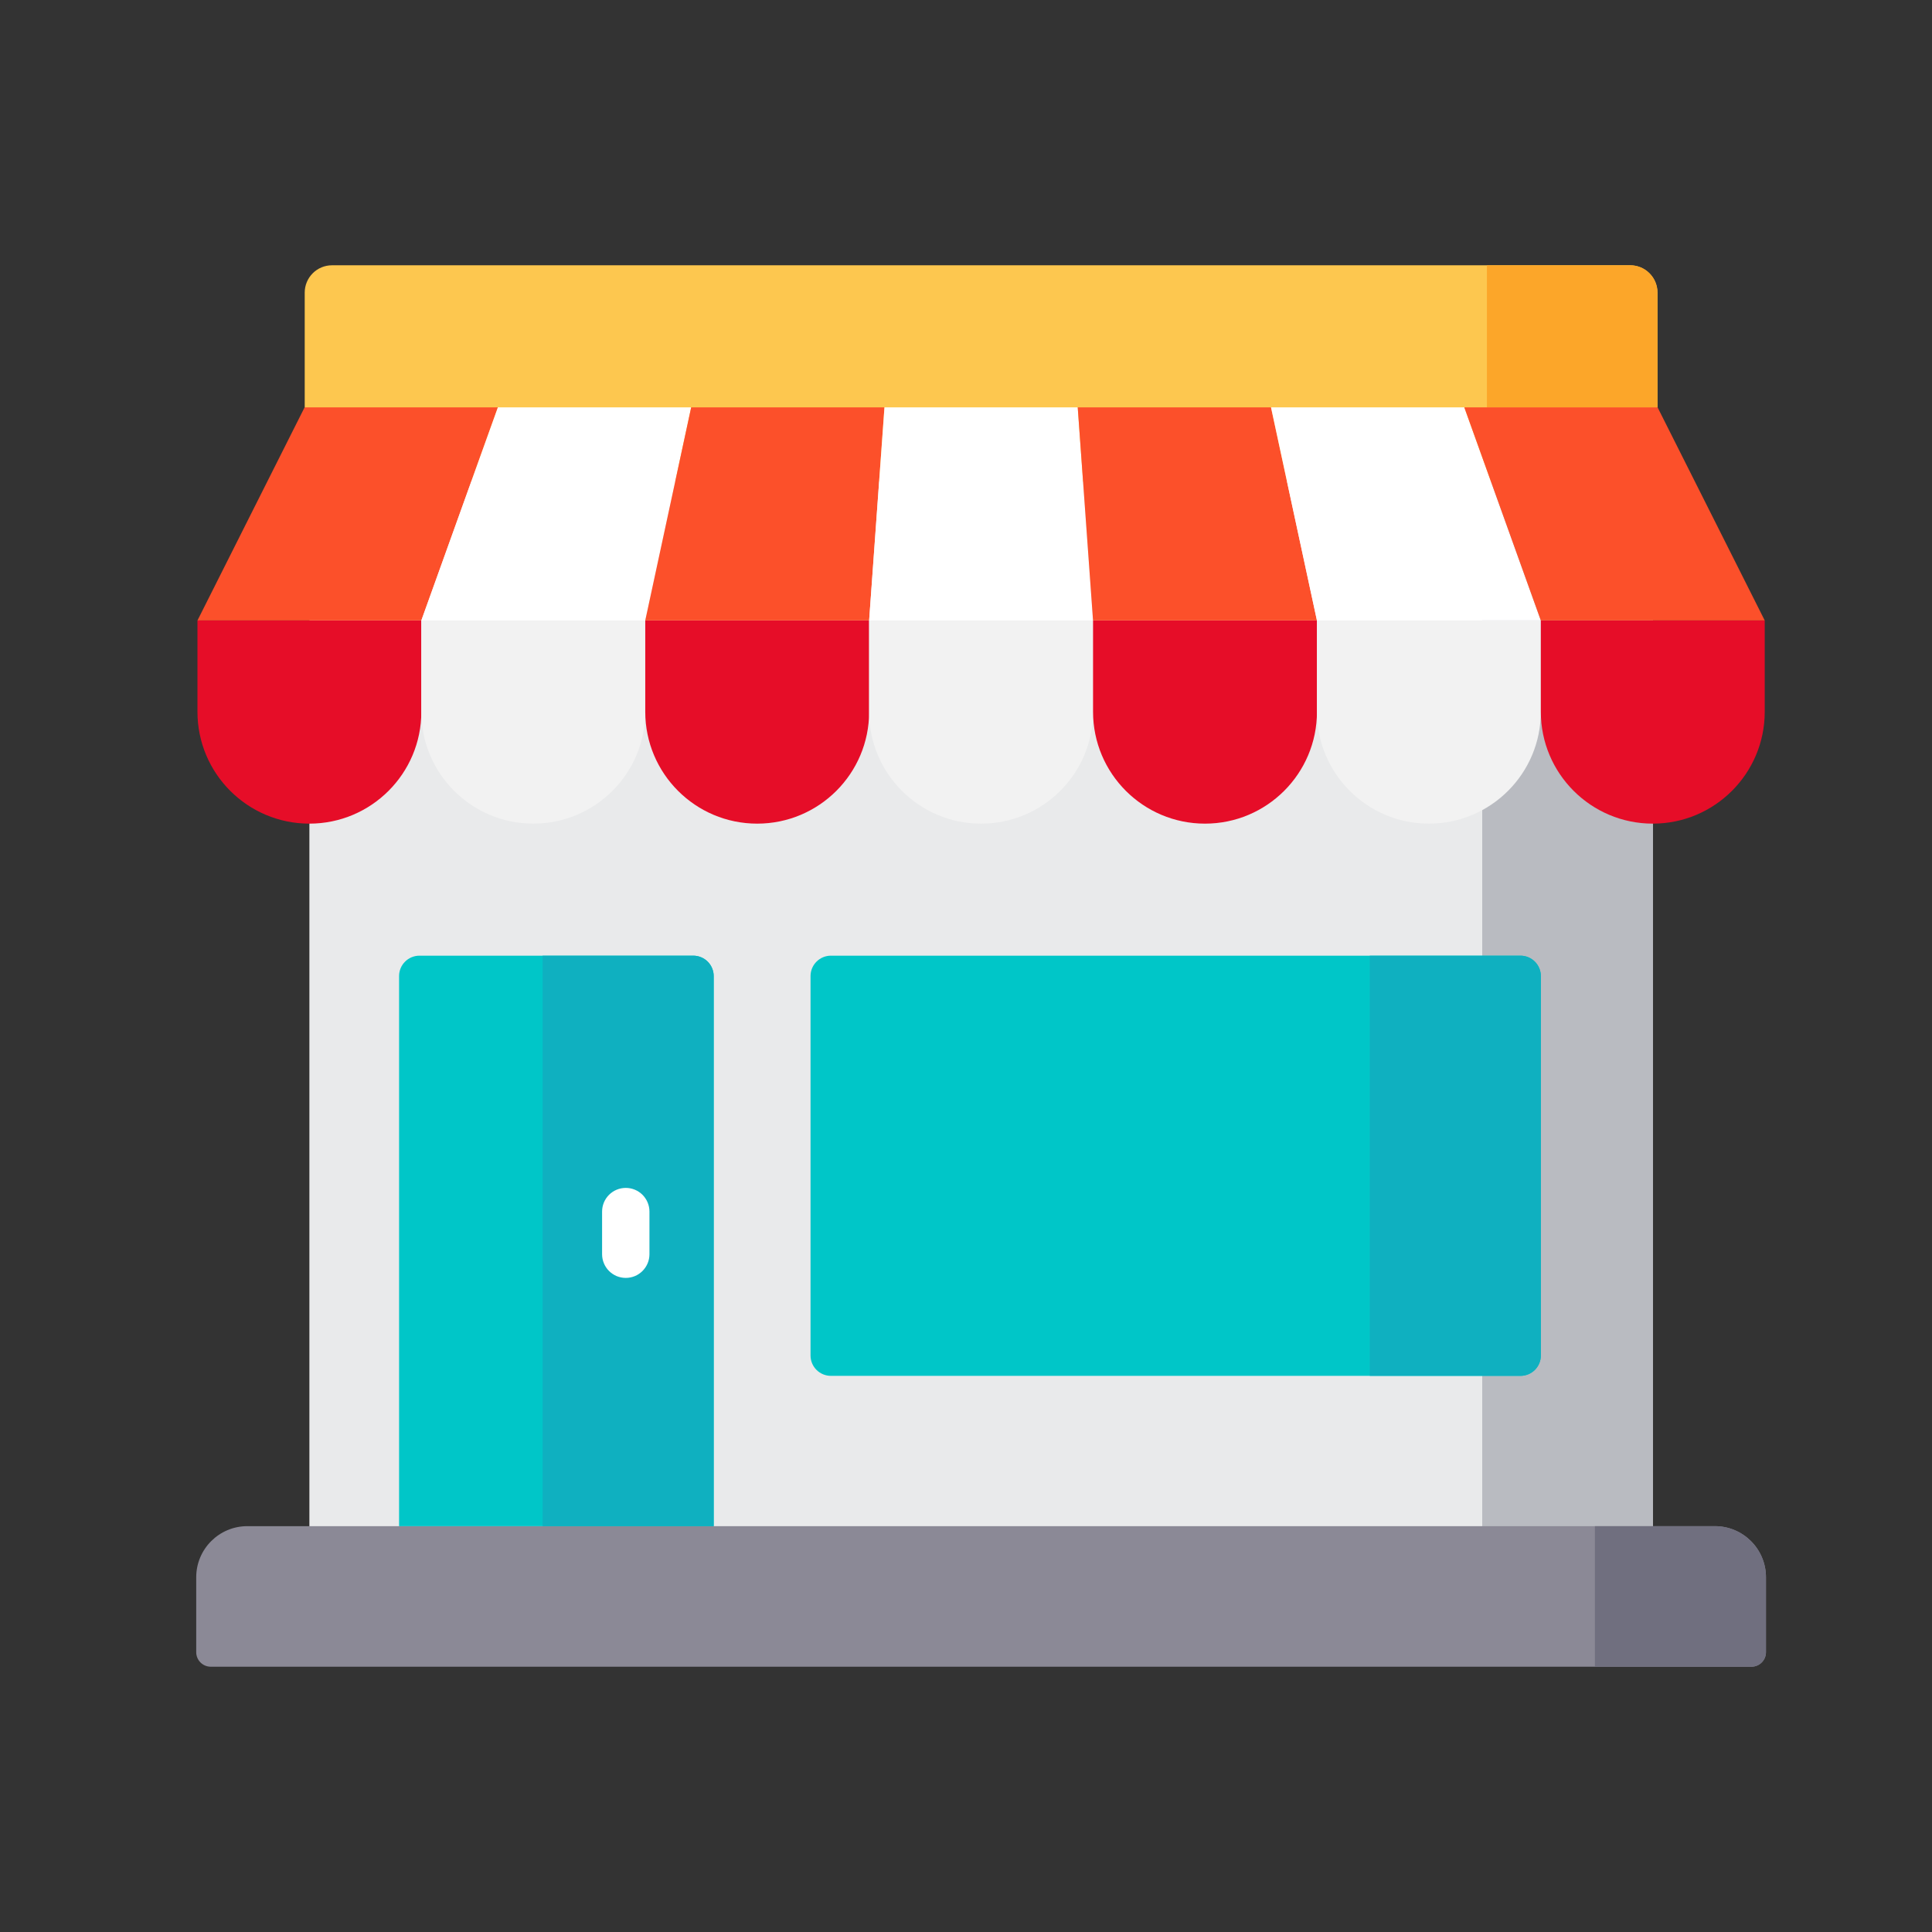 <svg width="64" height="64" viewBox="0 0 64 64" fill="none" xmlns="http://www.w3.org/2000/svg">
<rect x="0" y="0" width="64" height="64" fill="#333333" stroke="none"/>
<g clip-path="url(#clip0_6061_4945)">
<path d="M10.249 15.945H54.751V54.035H10.249V15.945Z" fill="#E9EAEB"/>
<path d="M49.101 15.945H54.751V54.035H49.101V15.945Z" fill="#B9BBC1"/>
<path d="M54.906 15.945H10.094V9.693C10.094 9.453 10.189 9.223 10.359 9.053C10.528 8.883 10.758 8.788 10.998 8.788H54.002C54.242 8.788 54.472 8.883 54.641 9.053C54.811 9.223 54.906 9.453 54.906 9.693V15.945Z" fill="#FDC74F"/>
<path d="M54.002 8.788H49.256V13.495H54.906V9.693C54.906 9.453 54.811 9.223 54.641 9.053C54.472 8.883 54.242 8.788 54.002 8.788Z" fill="#FCA629"/>
<path d="M10.249 27.284C8.201 27.284 6.541 25.624 6.541 23.576V20.555H13.957V23.576C13.958 25.624 12.297 27.284 10.249 27.284Z" fill="#E60D28"/>
<path d="M17.666 27.284C15.618 27.284 13.957 25.624 13.957 23.576V20.555H21.375V23.576C21.375 25.624 19.714 27.284 17.666 27.284Z" fill="#F2F2F2"/>
<path d="M25.083 27.284C23.035 27.284 21.375 25.624 21.375 23.576V20.555H28.791V23.576C28.792 25.624 27.131 27.284 25.083 27.284Z" fill="#E60D28"/>
<path d="M32.5 27.284C30.452 27.284 28.791 25.624 28.791 23.576V20.555H36.209V23.576C36.209 25.624 34.548 27.284 32.5 27.284Z" fill="#F2F2F2"/>
<path d="M39.917 27.284C37.869 27.284 36.209 25.624 36.209 23.576V20.555H43.626V23.576C43.626 25.624 41.965 27.284 39.917 27.284Z" fill="#E60D28"/>
<path d="M47.334 27.284C45.286 27.284 43.626 25.624 43.626 23.576V20.555H51.042V23.576C51.043 25.624 49.382 27.284 47.334 27.284Z" fill="#F2F2F2"/>
<path d="M54.751 27.284C52.703 27.284 51.042 25.624 51.042 23.576V20.555H58.459V23.576C58.46 25.624 56.799 27.284 54.751 27.284Z" fill="#E60D28"/>
<path d="M13.957 20.554H6.541L10.09 13.495H16.493L13.957 20.554Z" fill="#FC502A"/>
<path d="M21.375 20.554H13.957L16.493 13.495H22.896L21.375 20.554Z" fill="white"/>
<path d="M28.791 20.554H21.375L22.896 13.495H29.299L28.791 20.554Z" fill="#FC502A"/>
<path d="M36.209 20.554H28.791L29.299 13.495H35.702L36.209 20.554Z" fill="white"/>
<path d="M43.625 20.554H36.208L35.701 13.495H42.104L43.625 20.554Z" fill="#FC502A"/>
<path d="M51.042 20.554H43.625L42.104 13.495H48.507L51.042 20.554Z" fill="white"/>
<path d="M58.459 20.554H51.042L48.507 13.495H54.91L58.459 20.554Z" fill="#FC502A"/>
<path d="M56.806 50.556H8.194C7.258 50.556 6.5 51.314 6.5 52.249V54.731C6.5 54.859 6.551 54.981 6.641 55.071C6.731 55.161 6.853 55.212 6.98 55.212H58.02C58.147 55.212 58.269 55.161 58.359 55.071C58.449 54.981 58.5 54.859 58.5 54.731V52.249C58.5 51.314 57.742 50.556 56.806 50.556Z" fill="#8B8996"/>
<path d="M56.806 50.556H52.833V55.212H58.02C58.147 55.212 58.269 55.161 58.359 55.071C58.45 54.981 58.5 54.859 58.5 54.731V52.249C58.5 51.314 57.742 50.556 56.806 50.556Z" fill="#706F7F"/>
<path d="M50.368 45.577H27.525C27.346 45.577 27.174 45.506 27.048 45.38C26.921 45.253 26.85 45.082 26.85 44.903V32.333C26.85 32.154 26.921 31.982 27.048 31.856C27.174 31.729 27.346 31.658 27.525 31.658H50.368C50.547 31.658 50.718 31.729 50.845 31.856C50.971 31.982 51.043 32.154 51.043 32.333V44.903C51.043 45.082 50.971 45.253 50.845 45.38C50.718 45.506 50.547 45.577 50.368 45.577Z" fill="#00C6C8"/>
<path d="M50.368 31.658H45.375V45.577H50.368C50.547 45.577 50.718 45.506 50.845 45.38C50.971 45.253 51.043 45.082 51.043 44.903V32.333C51.043 32.154 50.971 31.982 50.845 31.856C50.718 31.729 50.547 31.658 50.368 31.658Z" fill="#0FB0C0"/>
<path d="M23.642 50.556H13.22V32.333C13.22 32.154 13.291 31.982 13.418 31.856C13.544 31.729 13.716 31.658 13.895 31.658H22.967C23.056 31.658 23.143 31.676 23.225 31.71C23.307 31.744 23.382 31.793 23.444 31.856C23.507 31.919 23.557 31.993 23.59 32.075C23.625 32.157 23.642 32.245 23.642 32.333V50.556Z" fill="#00C6C8"/>
<path d="M22.967 31.658H17.974V50.556H23.642V32.333C23.642 32.245 23.624 32.157 23.59 32.075C23.556 31.993 23.507 31.919 23.444 31.856C23.381 31.793 23.307 31.744 23.225 31.71C23.143 31.676 23.055 31.658 22.967 31.658Z" fill="#0FB0C0"/>
<path d="M20.73 42.332C20.938 42.332 21.137 42.25 21.284 42.102C21.431 41.955 21.514 41.756 21.514 41.548V40.135C21.514 39.927 21.431 39.728 21.284 39.58C21.137 39.433 20.938 39.351 20.73 39.351C20.521 39.351 20.322 39.433 20.175 39.58C20.027 39.728 19.945 39.927 19.945 40.135V41.548C19.945 41.651 19.965 41.753 20.005 41.848C20.044 41.943 20.102 42.03 20.175 42.103C20.247 42.175 20.334 42.233 20.429 42.273C20.524 42.312 20.626 42.332 20.73 42.332Z" fill="white"/>
</g>
<defs>
<clipPath id="clip0_6061_4945">
<rect width="52" height="52" fill="white" transform="translate(6.5 6)"/>
</clipPath>
</defs>
</svg>
